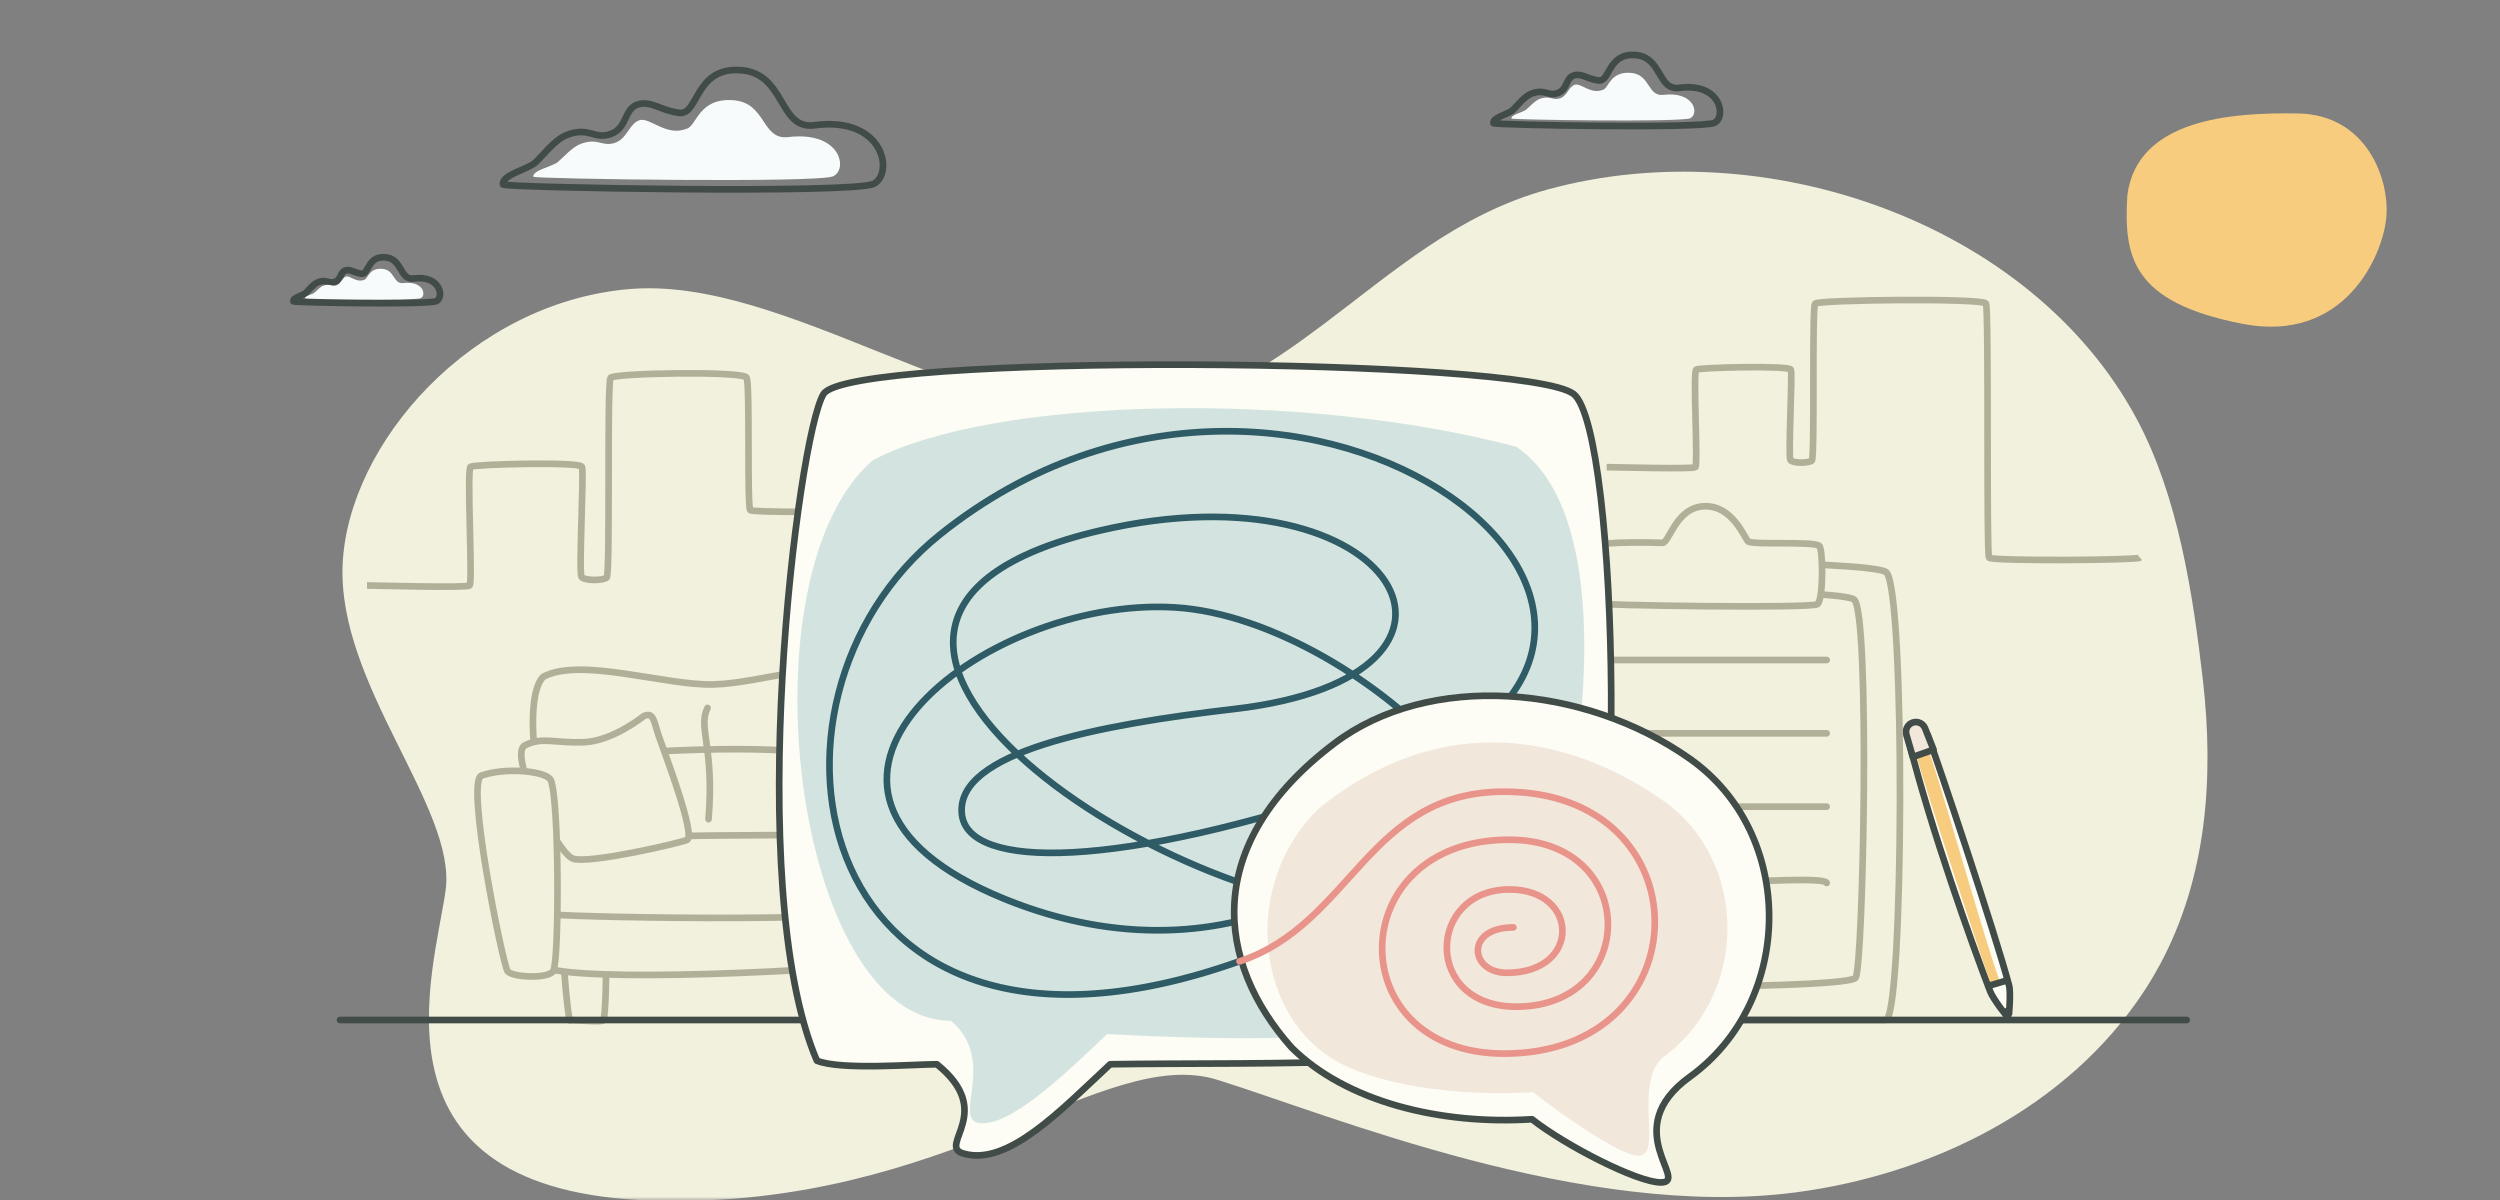 <svg width="375" height="180" viewBox="0 0 375 180" fill="none" xmlns="http://www.w3.org/2000/svg">
<rect x="0" y="0" width="375" height="180" fill="#808080" stroke="none"/>
<mask id="mask0_8910_57873" style="mask-type:luminance" maskUnits="userSpaceOnUse" x="0" y="0" width="375" height="180">
<path d="M375 0H0V180H375V0Z" fill="white"/>
</mask>
<g mask="url(#mask0_8910_57873)">
<path d="M323.94 144.79C331.05 131.61 332.1 116.59 330.44 102.07C328.96 89.19 326.73 74.43 320.49 62.81C304.69 33.37 264.69 19.55 232.23 28.4C218.69 32.11 209.19 40.65 198.32 48.8C190.28 54.82 181.46 60.7 171.07 61.9C146.2 64.78 117.89 41.31 94.3 43.37C70.71 45.43 52.28 66.43 51.4 84.55C50.52 102.67 68.55 121.21 66.84 133.56C65.13 145.92 53.97 178.87 98.14 180.1C142.31 181.34 165.47 156.62 182.63 161.98C199.79 167.33 237.52 182.99 269.26 178.87C289.96 176.18 310.21 166.02 321.57 148.74C322.42 147.45 323.21 146.13 323.93 144.78H323.94V144.79Z" fill="#F2F1DD"/>
<path d="M286.315 111.156C286.132 110.434 288.875 109.541 289.142 110.235C290.744 114.398 299.324 140.167 301.354 147.789C301.666 148.96 301.313 152.627 301.29 152.645C301.172 152.737 298.955 149.837 298.527 148.71C295.806 141.644 289.619 124.295 286.315 111.156Z" fill="#FDFCF5" stroke="#414C48" stroke-linecap="round" stroke-linejoin="round"/>
<path d="M300.59 151.762L301.327 151.697" stroke="#414C48"/>
<path d="M299.977 147.288C299.922 147.516 298.902 147.753 298.673 147.698C297.505 144.623 288.787 118.393 287.309 112.761C286.174 108.433 287.438 107.559 289 111.722C290.985 116.942 297.114 139.15 299.977 147.288Z" fill="#F8CC7E"/>
<path d="M285.97 110.25L286.926 113.546L290.03 112.451L288.792 109.328C288.536 108.55 287.7 108.124 286.917 108.379C286.139 108.636 285.718 109.473 285.974 110.251L285.97 110.25Z" fill="#F2E7DB" stroke="#414C48" stroke-linecap="round" stroke-linejoin="round"/>
<path d="M298.252 147.887L300.89 147.113" stroke="#414C48" stroke-linecap="round" stroke-linejoin="round"/>
<path d="M227.238 152.934C222.652 152.843 225.545 87.464 227.238 85.716C229.206 83.679 280.857 83.952 282.941 85.841C285.827 88.441 285.568 153 282.858 153C279.789 153 229.748 152.992 227.246 152.942L227.238 152.934Z" fill="#F2F1DD" stroke="#B2AF99" stroke-linecap="round" stroke-linejoin="round"/>
<path d="M232.025 146.765C229.531 143.8 230.632 91.358 232.025 89.843C233.651 88.087 276.404 88.319 278.138 89.95C280.523 92.195 279.514 144.678 278.347 146.658C277.396 148.256 233.459 148.463 232.025 146.765Z" fill="#F2F1DD" stroke="#B2AF99" stroke-linecap="round" stroke-linejoin="round"/>
<path d="M274 99C273.315 99 238.786 99 238 99" stroke="#B2AF99" stroke-linecap="round" stroke-linejoin="round"/>
<path d="M238 110C238.362 110 273.433 110 274 110" stroke="#B2AF99" stroke-linecap="round" stroke-linejoin="round"/>
<path d="M238 121C238.362 121 273.433 121 274 121" stroke="#B2AF99" stroke-linecap="round" stroke-linejoin="round"/>
<path d="M274 132.442C273.467 130.829 238.865 134.286 238 132.442" stroke="#B2AF99" stroke-linecap="round" stroke-linejoin="round"/>
<path d="M239.054 81.888C238.329 82.228 238.487 90.212 239.138 90.51C239.788 90.808 271.659 91.28 272.601 90.634C273.544 89.988 273.469 82.344 272.885 81.872C272.018 81.168 262.77 81.764 262.211 81.209C261.652 80.654 259.868 75.768 255.615 75.942C251.362 76.116 250.403 81.466 249.369 81.425C248.335 81.383 240.555 81.193 239.063 81.888H239.054Z" fill="#F2F1DD" stroke="#B2AF99" stroke-linecap="round" stroke-linejoin="round"/>
<path d="M236.485 132.798C237.657 132.46 258.595 131.882 259.632 132.798C260.063 133.177 260.155 139.076 259.59 138.877C258.679 138.578 237.337 139.056 236.535 138.897C235.886 138.777 235.295 133.137 236.493 132.798H236.485Z" fill="#F2F1DD" stroke="#B2AF99" stroke-linecap="round" stroke-linejoin="round"/>
<path d="M90.181 127.93C91.126 130.457 91.137 151.729 90.503 153.06C89.842 153.396 85.75 152.899 85.487 153.066C84.912 151.871 83.045 128.075 84.79 127.323C87.432 126.19 89.732 126.735 90.181 127.93Z" fill="#F2F1DD" stroke="#B2AF99" stroke-linecap="round" stroke-linejoin="round"/>
<path d="M131.283 109.852C131.283 109.852 130.807 125.149 129.057 125.779C124.303 127.483 122.371 126.329 107.145 127.02C91.92 127.71 85.742 128.243 83.365 125.374C80.988 122.505 78.115 104.971 81.47 101.528C87.057 98.508 99.783 102.867 107.049 102.668C114.315 102.469 123.56 98.665 130.225 101.361C133.118 104.957 131.284 109.86 131.284 109.86L131.283 109.852Z" fill="#F2F1DD" stroke="#B2AF99" stroke-linecap="round" stroke-linejoin="round"/>
<path d="M123.184 113.345C117.177 111.482 92.187 112.695 88.884 113.725" stroke="#B2AF99" stroke-linecap="round" stroke-linejoin="round"/>
<path d="M106.128 106.186C104.655 109.145 107.182 112.066 106.281 122.872" stroke="#B2AF99" stroke-linecap="round" stroke-linejoin="round"/>
<path d="M81.313 134.466L130.961 134.011C130.961 134.011 131.855 144.388 131.057 144.528C125.406 145.533 86.35 147.579 81.41 144.983C80.615 144.563 81.313 134.466 81.313 134.466Z" fill="#F2F1DD" stroke="#B2AF99" stroke-linecap="round" stroke-linejoin="round"/>
<path d="M81.401 126.144C83.435 125.426 130.106 124.851 131.743 125.682C134.206 126.933 134.291 135.293 131.843 136.573C128.411 138.359 82.455 137.6 81.501 137.034C79.131 135.627 78.791 127.068 81.401 126.144Z" fill="#F2F1DD" stroke="#B2AF99" stroke-linecap="round" stroke-linejoin="round"/>
<path d="M96.557 107.416C96.557 107.416 91.947 111.157 87.597 111.331C83.248 111.506 81.306 110.461 78.729 111.809C76.153 113.158 83.523 128.033 85.987 128.811C88.452 129.59 101.532 126.55 103.026 126.013C104.52 125.475 99.493 112.42 98.786 110.315C98.079 108.211 98.058 106.744 96.565 107.416L96.557 107.416Z" fill="#F2F1DD" stroke="#B2AF99" stroke-linecap="round" stroke-linejoin="round"/>
<path d="M82.614 117.02C83.906 119.895 83.875 144.117 83.003 145.633C82.279 146.896 76.661 146.593 76.123 145.651C75.335 144.292 69.825 117.2 72.221 116.34C75.847 115.044 82.001 115.659 82.614 117.02Z" fill="#F2F1DD" stroke="#B2AF99" stroke-linecap="round" stroke-linejoin="round"/>
<path d="M129.531 151.893C128.97 150.299 127.62 123.754 129.088 117.422C129.469 115.781 133.679 114.376 135.969 117.413C138.258 120.451 137.508 149.941 136.256 152.196C135.672 153.25 130.115 153.541 129.531 151.893Z" fill="#F2F1DD" stroke="#B2AF99" stroke-linecap="round" stroke-linejoin="round"/>
<path d="M51 153H328" stroke="#414C48" stroke-linecap="round" stroke-linejoin="round"/>
<path d="M55.05 87.821C56.5 87.821 69.94 88.221 70.44 87.821C70.94 87.421 69.98 70.391 70.59 70.011C71.2 69.631 86.96 69.231 87.29 70.011C87.63 70.791 86.77 85.971 87.24 86.551C87.71 87.131 90.42 87.121 91 86.631C91.58 86.141 91 57.371 91.59 56.661C92.19 55.951 111.42 55.631 111.98 56.631C112.54 57.631 112.02 75.871 112.54 76.521C113.05 77.171 161.5 76.521 162 76.061" stroke="#B2AF99" stroke-miterlimit="10"/>
<path d="M344.74 17.02C354.98 17.21 358.46 26.85 357.95 32.59C357.44 38.33 351.69 51.59 336.3 48.56C319.74 45.31 318.55 38.51 319.1 29.3C320.55 17.93 334.5 16.83 344.74 17.02Z" fill="#F8CC7E"/>
<path d="M224.01 18.47C224.05 18.75 255.36 19.32 257.17 18.42C258.98 17.51 258.12 12.34 251.87 13.18C248.63 13.61 249.33 8.51 245.24 8.25C241.15 7.99 241.52 12.3 239.78 12.07C238.04 11.84 237.29 10.96 236.09 11.31C234.82 11.69 235.17 13.43 233.65 13.96C232.14 14.49 231.73 13.27 229.71 14.05C228.65 14.46 227.61 15.85 226.93 16.5C226.24 17.14 223.89 17.61 224.01 18.48V18.47Z" stroke="#414C48" stroke-miterlimit="10"/>
<path d="M226.72 17.779C226.75 17.969 252.15 18.349 253.52 17.739C254.89 17.129 254.24 13.669 249.52 14.229C247.08 14.519 247.6 11.099 244.52 10.919C241.43 10.739 241.33 13.299 240.4 13.479C238.64 14.189 237.16 12.459 236.26 12.699C235.3 12.949 235.13 14.389 233.99 14.749C232.85 15.109 232.54 14.289 231.02 14.809C230.22 15.089 229.44 16.019 228.92 16.449C228.4 16.879 226.63 17.189 226.72 17.779Z" fill="#F8FBFB"/>
<path d="M44 45.2C44.03 45.38 64.28 45.749 65.46 45.169C66.63 44.58 66.08 41.239 62.03 41.779C59.93 42.059 60.39 38.76 57.74 38.59C55.09 38.419 55.34 41.209 54.21 41.059C53.08 40.91 52.6 40.34 51.82 40.569C51 40.809 51.22 41.94 50.24 42.279C49.26 42.62 49 41.83 47.69 42.34C47 42.609 46.33 43.51 45.89 43.919C45.45 44.34 43.92 44.639 44 45.2Z" stroke="#414C48" stroke-miterlimit="10"/>
<path d="M45.76 44.75C45.78 44.87 62.22 45.12 63.1 44.73C63.98 44.34 63.57 42.09 60.51 42.46C58.93 42.65 59.27 40.43 57.27 40.32C55.27 40.21 55.21 41.86 54.61 41.98C53.47 42.44 52.51 41.32 51.93 41.47C51.31 41.63 51.2 42.56 50.46 42.8C49.72 43.03 49.52 42.5 48.54 42.84C48.02 43.02 47.52 43.62 47.18 43.9C46.85 44.18 45.7 44.38 45.76 44.76V44.75Z" fill="#F8FBFB"/>
<path d="M75.45 27.669C75.52 28.139 128.01 29.099 131.05 27.579C134.09 26.059 132.65 17.389 122.16 18.789C116.73 19.509 117.9 10.959 111.04 10.519C104.18 10.079 104.81 17.309 101.89 16.929C98.97 16.549 97.71 15.069 95.7 15.659C93.57 16.289 94.15 19.209 91.61 20.099C89.07 20.989 88.39 18.939 85.01 20.249C83.23 20.939 81.49 23.269 80.34 24.349C79.19 25.429 75.24 26.209 75.45 27.669Z" stroke="#414C48" stroke-miterlimit="10"/>
<path d="M80.01 26.511C80.06 26.831 122.65 27.471 124.95 26.451C127.24 25.431 126.16 19.621 118.24 20.561C114.14 21.041 115.03 15.311 109.85 15.021C104.68 14.721 104.5 19.011 102.95 19.321C100 20.511 97.52 17.621 96 18.011C94.39 18.431 94.11 20.851 92.19 21.441C90.27 22.041 89.76 20.661 87.21 21.541C85.87 22.001 84.56 23.561 83.69 24.291C82.82 25.011 79.84 25.541 80 26.521L80.01 26.511Z" fill="#F8FBFB"/>
<path d="M241 70.074C242.23 70.074 253.885 70.401 254.308 70.074C254.73 69.747 253.915 55.749 254.436 55.437C254.956 55.124 268.336 54.797 268.623 55.437C268.909 56.076 268.185 68.549 268.578 69.029C268.97 69.509 271.278 69.494 271.768 69.094C272.259 68.695 271.76 46.124 272.266 45.542C272.771 44.961 297.411 44.699 297.886 45.52C298.361 46.342 297.924 83.116 298.361 83.654C298.799 84.192 320.578 84.032 321 83.654" stroke="#B2AF99" stroke-miterlimit="10"/>
<path d="M236.04 59.09C242.91 64.59 244.38 142.04 235.54 153.1C229.54 160.6 188.35 159.28 166.53 159.64C159.19 166.45 151.13 175.06 144.44 173.01C140.6 171.83 149.45 166.81 140.53 159.64C137.11 159.64 126.03 160.56 122.53 159.1C111.28 132.77 119.64 65.39 123.53 59.1C127.38 52.87 229.16 53.6 236.03 59.1L236.04 59.09Z" fill="#FDFCF5" stroke="#414C48" stroke-linecap="round" stroke-linejoin="round"/>
<path d="M227.45 67.01C246.03 79.639 234.95 132.509 227.45 148.009C217.58 155.749 194.54 156.639 166.07 155.109C159.9 160.989 152.4 168.139 147.75 168.479C141.93 168.899 150.09 159.459 142.65 153.119C118.95 153.119 110.98 86.079 130.95 69.019C148.95 59.52 195.45 58.52 227.45 67.019V67.01Z" fill="#D3E4E0"/>
<path d="M216.51 108.721C213.71 129.441 184.77 148.711 150.71 134.851C110.6 118.531 147.3 89.361 176.23 91.111C205.16 92.871 244.7 133.631 211.17 136.571C177.64 139.511 107.22 93.051 165 79.581C209.55 69.201 227.83 101.411 185.13 106.351C164.75 108.711 143.27 112.811 144.28 122.131C145.18 130.471 167.38 130.541 205.46 117.611C269.59 95.841 195.07 36.861 140.99 80.191C109.82 105.161 121.44 167.121 185.94 144.181" stroke="#2E5B65" stroke-miterlimit="10" stroke-linecap="round"/>
<path d="M200.13 111.527C180.17 126.647 182.36 144.347 193.73 157.127C201.89 165.247 216.01 168.767 229.8 167.887C234.78 171.817 245.6 177.367 249.13 177.367C253.54 177.367 242.63 169.357 253.46 161.537C269.19 150.187 269.48 125.087 253.47 113.807C237.57 102.607 214.32 100.767 200.13 111.527Z" fill="#FDFCF5" stroke="#414C48" stroke-linecap="round" stroke-linejoin="round"/>
<path d="M197.72 121.377C186.32 132.577 188.39 151.517 199.62 158.667C206.08 162.777 218.64 164.527 229.94 163.817C234.02 166.997 242.91 173.367 245.81 173.367C249.43 173.367 245.03 162.697 249.35 158.667C262.25 149.467 262.49 129.137 249.35 119.997C236.31 110.917 216.94 105.727 197.7 121.377H197.72Z" fill="#F2E7DB"/>
<path d="M185.93 144.21C202.8 138.59 205.16 118.75 225.64 118.75C255.91 118.75 255.59 158.04 225.62 158.04C200.93 158.04 201.27 125.96 226.37 125.96C246.09 125.96 245.8 151 227.45 151C213.37 151 214.06 133.42 226.43 133.42C236.94 133.42 237.22 145.92 226.02 145.92C220.44 145.92 219.71 139.11 227.01 139.11" stroke="#E9948A" stroke-miterlimit="10" stroke-linecap="round"/>
</g>
</svg>
